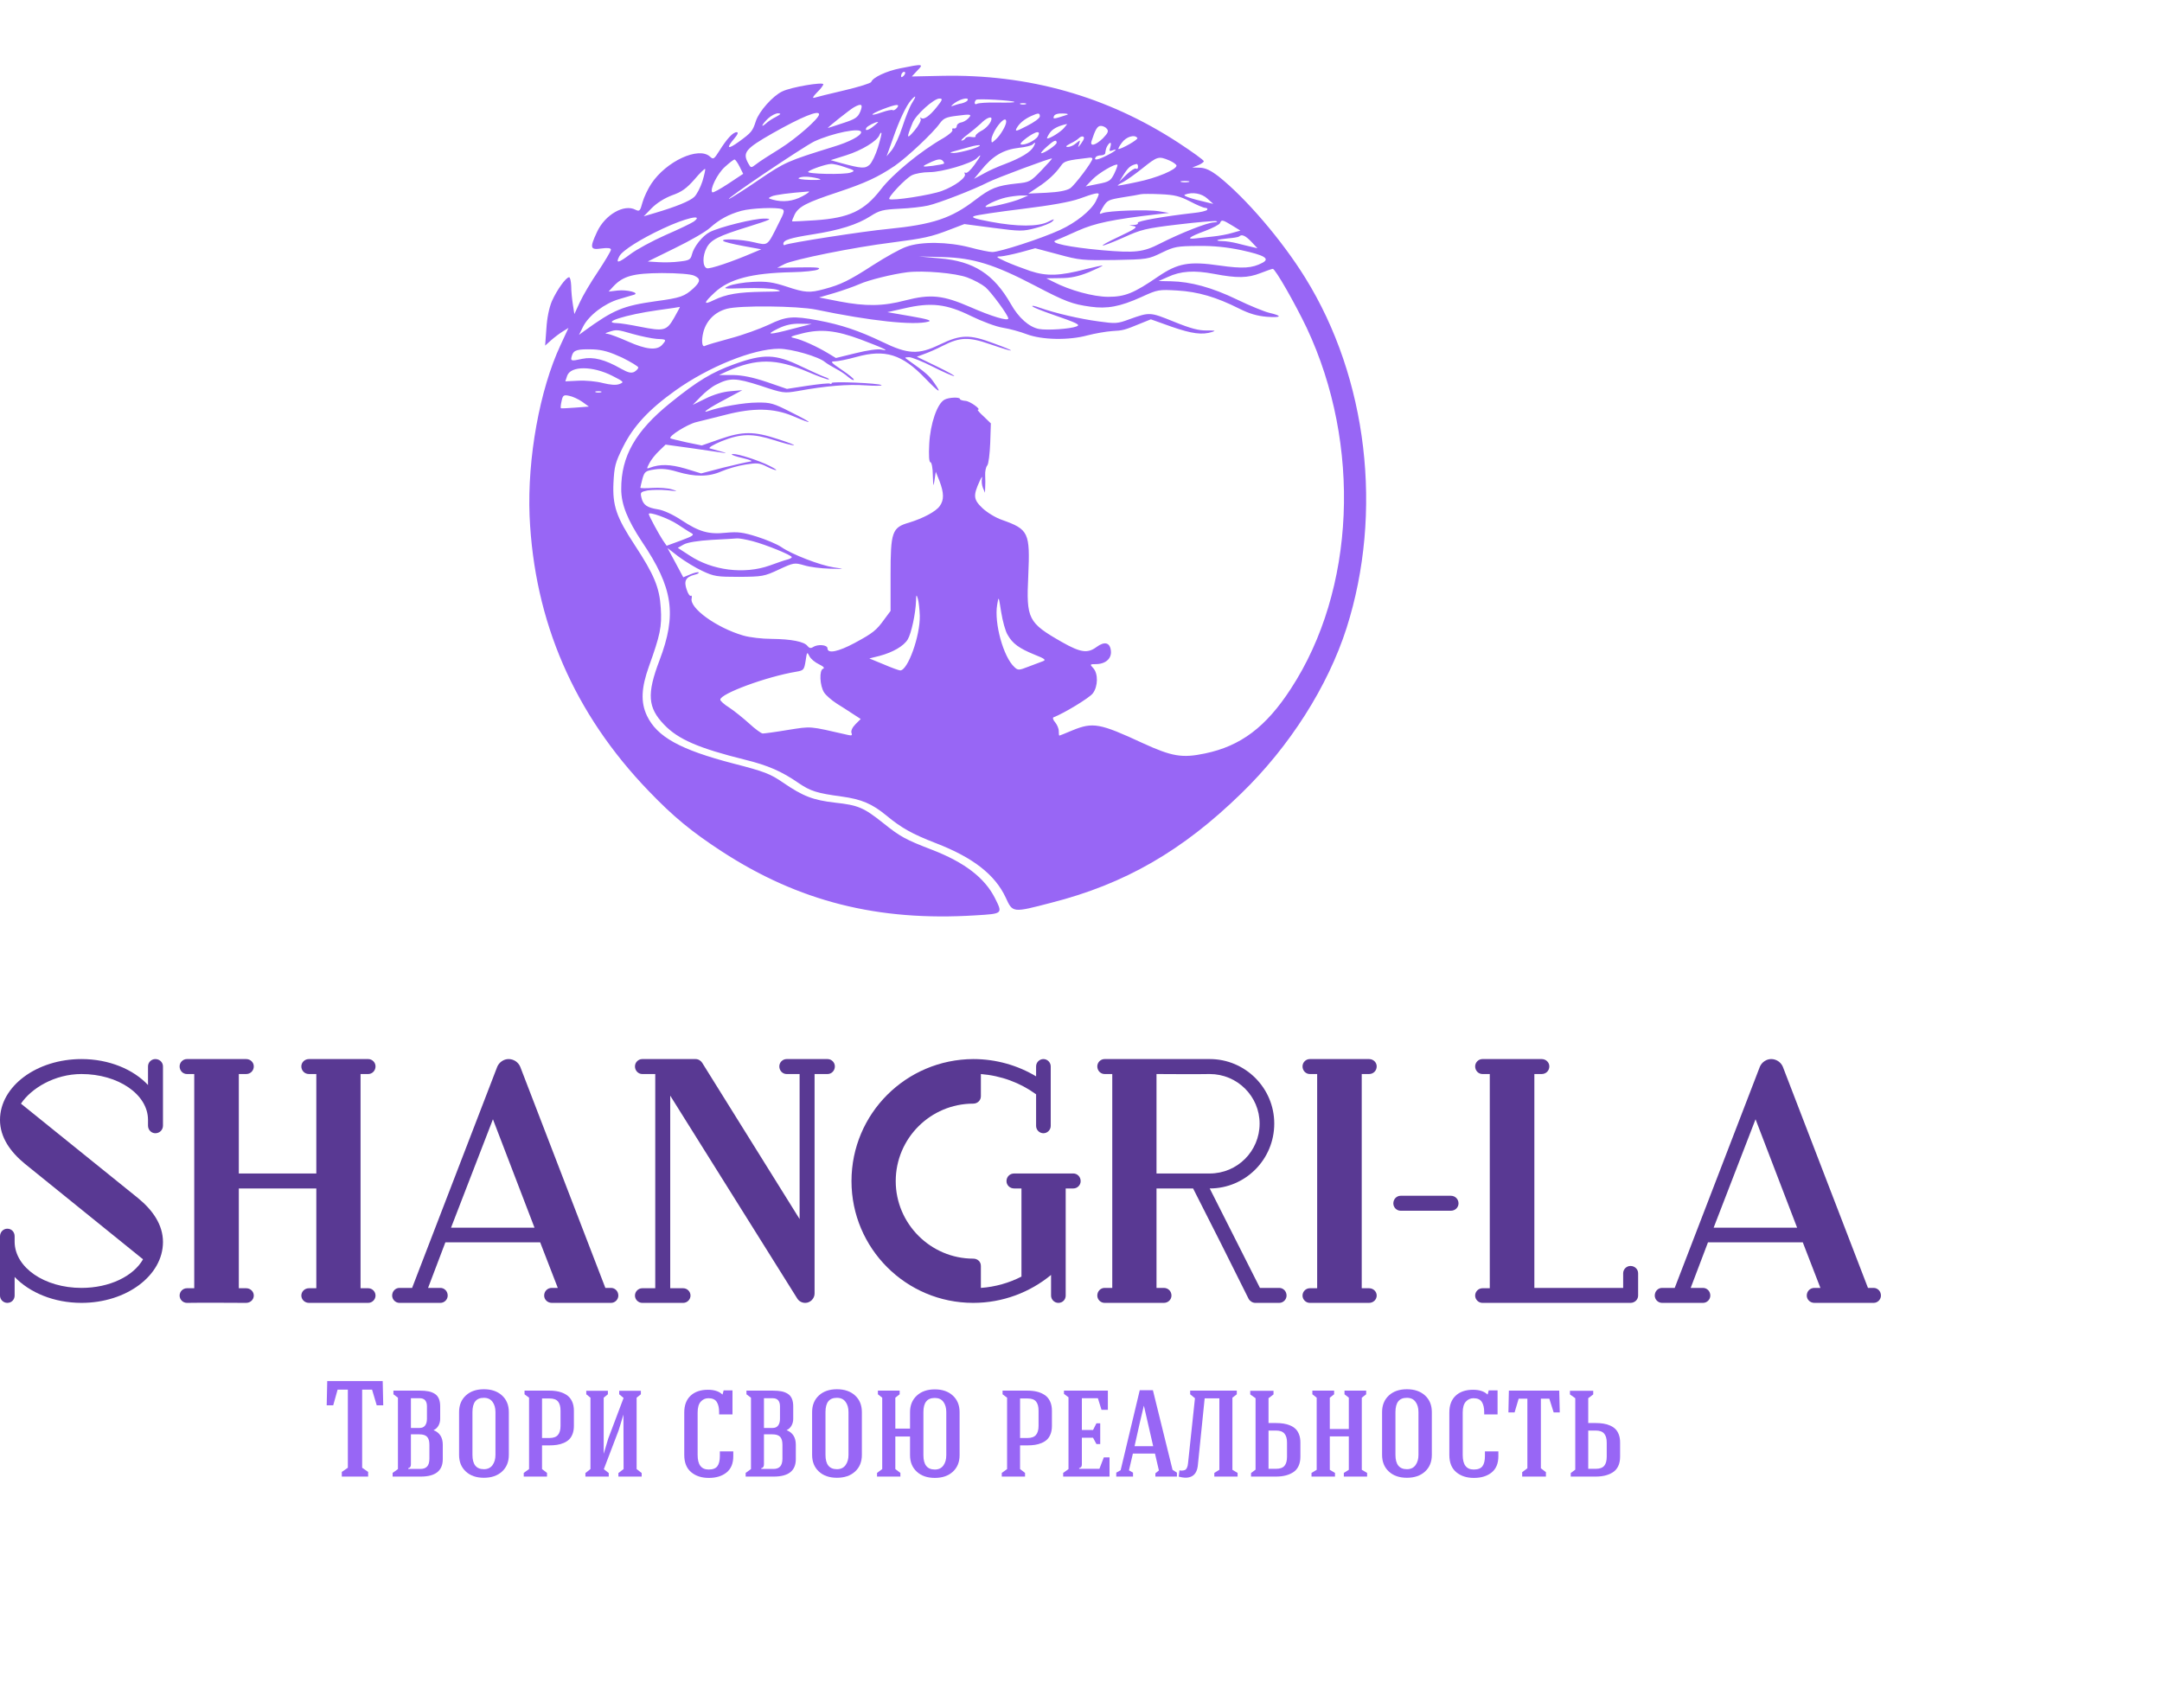 <?xml version="1.0" encoding="UTF-8"?> <svg xmlns="http://www.w3.org/2000/svg" xmlns:xlink="http://www.w3.org/1999/xlink" version="1.1" id="Layer_1" x="0px" y="0px" width="1700px" height="1343.158px" viewBox="0 0 325 237.2" style="enable-background:new 0 0 285 217.2;" xml:space="preserve"><style type="text/css">.title{fill:#593993;}.slogan{fill:#9866f5;}</style><g transform="scale(0.584) translate(136.244,0)"><g> <path fill-rule="evenodd" clip-rule="evenodd" fill="#9866f5" d="M74.591,154.236c1.136,0.541,1.515,0.974,1.028,1.137 c-1.028,0.324-0.866,4.383,0.271,6.115c0.487,0.758,1.949,2.002,3.193,2.814c1.245,0.758,3.139,2.003,4.222,2.706l2.002,1.299 l-1.353,1.353c-0.812,0.812-1.191,1.678-1.028,2.219c0.27,0.649,0.054,0.757-0.866,0.541c-10.228-2.327-9.254-2.273-15.478-1.299 c-3.193,0.541-6.115,0.92-6.494,0.92s-2.002-1.19-3.518-2.598c-1.569-1.407-3.842-3.247-5.087-4.058 c-1.299-0.812-2.327-1.732-2.327-2.057c0-1.515,11.798-5.899,19.591-7.198c1.894-0.324,2.002-0.487,2.381-2.814 c0.325-2.273,0.379-2.381,0.974-1.19C72.427,152.829,73.563,153.749,74.591,154.236z M123.135,146.66 c1.245,2.219,2.923,3.463,6.928,5.087c2.597,1.028,3.03,1.353,2.164,1.678c-0.595,0.216-2.273,0.865-3.734,1.407 c-2.489,0.974-2.706,0.974-3.626,0.108c-2.814-2.544-5.249-11.311-4.437-16.019c0.378-2.327,0.378-2.327,1.028,1.84 C121.837,143.088,122.54,145.74,123.135,146.66z M100.514,141.735c0.108,5.195-3.085,14.071-5.033,14.071 c-0.325,0-2.273-0.704-4.275-1.57l-3.68-1.515l2.597-0.649c3.464-0.92,6.278-2.544,7.306-4.276c0.92-1.569,2.003-6.656,2.111-9.795 c0.054-1.786,0.108-1.84,0.487-0.595C100.244,138.163,100.46,140.112,100.514,141.735z M57.436,122.523 c3.518,0.92,10.12,3.626,10.12,4.113c0,0.217-0.541,0.487-1.191,0.65c-0.703,0.162-2.706,0.865-4.492,1.515 c-6.548,2.327-14.828,1.299-20.727-2.652l-2.922-1.894l1.515-0.866c0.974-0.541,3.68-0.974,7.252-1.191 c3.139-0.162,6.061-0.324,6.494-0.378C53.973,121.766,55.758,122.09,57.436,122.523z M38.062,118.14 c1.515,0.974,3.139,2.056,3.68,2.327c0.812,0.433,0.379,0.757-2.706,1.894l-3.68,1.353l-0.974-1.407 c-0.974-1.461-3.626-6.332-3.626-6.765C30.756,114.838,35.735,116.624,38.062,118.14z M13.6,86.643l1.732,1.245l-3.518,0.27 c-1.948,0.163-3.626,0.217-3.68,0.163c-0.108-0.055-0.054-0.866,0.162-1.786c0.325-1.57,0.541-1.732,2.002-1.407 C11.165,85.29,12.68,85.994,13.6,86.643z M18.471,84.208c-0.379,0.108-1.028,0.108-1.353,0c-0.379-0.163-0.108-0.271,0.649-0.271 C18.525,83.937,18.796,84.045,18.471,84.208z M21.393,79.986c2.977,1.516,3.085,1.624,1.786,2.111 c-0.866,0.325-2.273,0.216-4.275-0.271c-1.624-0.433-4.438-0.703-6.278-0.595l-3.355,0.162l0.487-1.461 C10.678,77.389,16.306,77.389,21.393,79.986z M23.883,75.278c2.273,1.137,4.167,2.273,4.167,2.544c0,0.324-0.487,0.811-1.028,1.136 c-0.812,0.379-1.569,0.217-3.41-0.812c-4.167-2.381-7.144-3.138-10.012-2.543c-2.922,0.649-3.085,0.595-2.598-0.92 c0.433-1.353,1.407-1.624,5.412-1.515C18.904,73.276,20.69,73.817,23.883,75.278z M85.307,70.624 c5.737,2.165,7.847,3.139,5.358,2.598c-0.92-0.217-3.626,0.162-6.657,0.92l-5.087,1.244l-2.056-1.244 c-2.869-1.732-6.603-3.41-8.497-3.843c-1.461-0.324-1.299-0.433,1.894-1.244C75.024,67.864,78.921,68.243,85.307,70.624z M26.697,69.217c2.111,0.595,4.817,1.136,6.061,1.245c2.598,0.108,2.652,0.162,1.407,1.569c-1.353,1.461-4.113,1.191-8.821-0.92 c-2.327-1.028-4.654-1.894-5.195-1.948c-0.758-0.054-0.704-0.163,0.325-0.487C22.476,68.026,22.584,68.026,26.697,69.217z M67.827,67.864c-6.115,1.624-7.252,1.624-3.788-0.054c1.894-0.92,3.572-1.299,5.682-1.245l2.976,0.054L67.827,67.864z M37.304,64.996c-1.948,3.409-2.598,3.572-8.875,2.327c-2.435-0.487-5.087-0.92-5.899-0.92c-4.167-0.108,2.327-2.165,10.391-3.301 c3.139-0.433,5.736-0.812,5.845-0.866C38.819,62.236,38.17,63.48,37.304,64.996z M42.391,54.172 c1.732,0.758,1.732,1.515-0.108,3.247c-2.327,2.111-3.301,2.49-9.795,3.356c-8.388,1.19-10.77,2.164-18.454,7.738l-1.245,0.92 l1.082-2.164c1.461-2.869,5.52-5.953,9.254-7.036c1.678-0.487,3.409-1.028,3.842-1.136c1.515-0.487-1.786-1.353-4.221-1.082 l-2.327,0.27l1.191-1.299c2.544-2.706,5.087-3.409,12.501-3.463C38.224,53.523,41.525,53.793,42.391,54.172z M112.745,54.659 c1.623,0.595,3.734,1.732,4.654,2.49c1.515,1.298,5.899,7.251,5.899,8.063c0,0.758-4.33-0.541-9.741-2.922 c-7.09-3.085-10.229-3.41-16.777-1.732c-5.736,1.515-10.12,1.569-16.939,0.271L74.591,59.8l3.896-1.136 c2.165-0.649,5.087-1.678,6.44-2.273c2.381-1.082,8.551-2.598,12.393-3.085C101.488,52.819,109.714,53.523,112.745,54.659z M183.261,47.624c5.953,1.299,7.468,2.165,5.465,3.247c-2.651,1.407-5.032,1.569-11.094,0.703 c-7.847-1.136-10.715-0.595-15.802,2.869c-6.224,4.275-8.497,5.195-12.826,5.195c-3.788,0-9.904-1.678-14.071-3.842l-1.84-0.92 l3.626-0.054c2.652,0,4.6-0.433,7.306-1.516c2.002-0.866,3.626-1.623,3.518-1.677c-0.109-0.109-2.003,0.324-4.222,0.865 c-6.818,1.786-10.12,1.895-14.395,0.488c-2.056-0.704-4.925-1.786-6.44-2.49c-2.327-1.082-2.489-1.245-1.191-1.245 c0.812-0.054,3.139-0.541,5.196-1.082l3.734-1.028l5.899,1.569c5.52,1.516,6.332,1.57,14.503,1.461 c8.497-0.162,8.713-0.216,12.177-1.894c3.247-1.569,3.951-1.677,9.362-1.732C176.171,46.487,179.635,46.866,183.261,47.624z M185.858,45.459l1.57,1.678l-1.624-0.379c-0.866-0.217-2.543-0.595-3.734-0.92c-1.136-0.271-2.76-0.541-3.626-0.541 c-2.327-0.054-1.515-0.433,1.407-0.704c1.407-0.108,2.706-0.324,2.868-0.487C183.369,43.457,184.289,43.836,185.858,45.459z M180.934,41.292l2.11,1.299l-2.11,0.595c-1.191,0.379-3.356,0.758-4.871,0.92c-1.461,0.163-3.518,0.379-4.492,0.487 c-2.598,0.325-1.786-0.379,2.327-1.894c2.003-0.758,3.788-1.678,3.897-2.056C178.173,39.723,178.444,39.777,180.934,41.292z M42.337,40.264c-0.541,0.379-3.842,2.002-7.252,3.463c-3.409,1.516-7.522,3.734-9.146,4.979c-3.031,2.273-3.788,2.436-2.76,0.487 c0.758-1.461,5.466-4.437,11.148-7.089C40.172,39.344,45.097,38.207,42.337,40.264z M65.067,37.071 c0.704,0.27,0.595,0.812-0.866,3.626c-2.977,6.007-2.706,5.736-6.278,4.924c-3.301-0.811-8.659-1.028-8.009-0.378 c0.216,0.27,2.489,0.811,5.087,1.298l4.708,0.866l-1.948,0.812c-5.52,2.381-11.311,4.33-12.068,4.059 c-1.136-0.433-1.136-3.193-0.054-5.249c1.082-2.057,2.922-3.031,10.824-5.466c5.845-1.84,6.278-2.057,4.059-2.057 c-2.652-0.054-11.527,2.165-14.071,3.464c-1.894,0.974-4.113,3.788-4.6,5.79c-0.325,1.299-0.703,1.516-3.139,1.786 c-1.569,0.217-4.005,0.271-5.52,0.163l-2.706-0.163l7.035-3.463c3.896-1.894,7.955-4.222,9.038-5.25 c2.381-2.11,4.708-3.409,8.01-4.329C57.165,36.8,63.66,36.53,65.067,37.071z M126.545,34.365c-2.057,0.92-8.767,2.489-9.092,2.111 c-0.325-0.325,2.977-1.895,5.141-2.382c1.137-0.27,2.923-0.487,3.951-0.541h1.894L126.545,34.365z M174.548,34.365l1.515,1.353 l-1.353-0.325c-4.708-1.082-6.602-1.786-5.953-2.056C170.705,32.579,173.086,33.012,174.548,34.365z M170.056,35.068 c1.732,0.92,3.517,1.678,3.95,1.678c0.433,0,0.65,0.217,0.487,0.487c-0.162,0.271-1.731,0.65-3.409,0.812 c-7.685,0.866-14.72,2.111-14.449,2.544c0.162,0.27-0.271,0.541-0.975,0.541l-1.244,0.108l1.244,0.216 c1.029,0.217,0.217,0.758-3.788,2.652c-6.332,2.977-5.412,3.139,1.191,0.217c4.383-2.003,5.682-2.327,13.908-3.302 c4.925-0.595,9.417-0.974,9.85-0.865c0.487,0.162,0.162,0.27-0.65,0.324c-1.678,0.054-8.551,2.76-13.854,5.466 c-4.33,2.219-6.386,2.436-15.045,1.678c-8.226-0.758-13.475-1.84-11.798-2.49c0.596-0.216,3.139-1.353,5.683-2.489 c4.492-2.002,8.929-2.922,20.565-4.275l2.976-0.325l-2.652-0.433c-2.814-0.487-12.934-0.162-14.557,0.487 c-0.866,0.379-0.866,0.217,0.162-1.515c1.082-1.786,1.407-1.948,5.033-2.544c2.165-0.324,4.275-0.703,4.708-0.812 c0.433-0.108,2.76-0.108,5.141,0C166.105,33.391,167.404,33.716,170.056,35.068z M146.569,33.228c0,0.217-0.325,0.975-0.758,1.84 c-1.299,2.436-5.087,5.466-9.2,7.361c-4.817,2.218-15.532,5.682-17.426,5.682c-0.758,0-3.355-0.541-5.791-1.191 c-5.628-1.461-12.501-1.569-16.343-0.162c-1.462,0.487-5.358,2.652-8.551,4.708c-6.278,4.059-8.334,5.033-12.555,6.17 c-3.788,1.028-4.925,0.974-9.795-0.65c-3.518-1.136-5.033-1.353-8.605-1.19c-2.381,0.108-5.141,0.595-6.169,1.028 c-1.678,0.758-1.461,0.758,4.059,0.595c3.247-0.108,6.873,0.054,8.063,0.325c1.84,0.487,1.353,0.541-3.518,0.595 c-6.17,0.108-9.254,0.596-12.501,2.165c-2.76,1.353-2.652,0.703,0.271-2.002c3.734-3.464,9.525-4.979,19.807-5.196 c3.139-0.054,6.169-0.379,6.765-0.703c0.866-0.487-0.108-0.596-4.708-0.541l-5.791,0.108l1.894-0.974 c2.381-1.191,17.913-4.33,27.546-5.52c8.335-1.083,10.175-1.462,15.045-3.356l3.68-1.407l7.414,0.974 c6.982,0.92,7.631,0.92,10.932,0.054c1.948-0.487,3.897-1.298,4.33-1.731c0.649-0.704,0.433-0.65-1.083,0.108 c-2.543,1.299-7.955,1.299-14.828,0c-4.113-0.758-5.141-1.137-4.221-1.461c0.649-0.271,6.169-1.083,12.339-1.84 c7.468-0.92,12.339-1.786,14.774-2.652C145.324,33.012,146.569,32.741,146.569,33.228z M70.262,33.77 c-2.435,1.298-4.979,1.569-7.576,0.866c-1.299-0.379-1.299-0.379-0.271-0.866c0.866-0.379,4.383-0.866,9.471-1.245 C72.319,32.471,71.615,33.066,70.262,33.77z M169.731,30.09c-0.541,0.108-1.407,0.108-1.894,0c-0.541-0.163-0.108-0.271,0.92-0.271 S170.218,29.927,169.731,30.09z M74.321,29.17c1.191,0.324,0.704,0.433-2.002,0.378c-2.002-0.054-3.355-0.27-2.976-0.487 C70.154,28.574,72.102,28.628,74.321,29.17z M44.556,29.927c-0.541,1.624-1.461,3.41-2.111,4.005 c-1.136,1.082-4.762,2.544-10.066,4.113l-2.922,0.866l2.056-2.111c1.299-1.299,3.247-2.543,5.249-3.301 c2.49-0.866,3.734-1.786,5.737-4.059c1.353-1.623,2.652-2.868,2.76-2.706C45.368,26.843,45.043,28.304,44.556,29.927z M156.689,26.193c0,0.433-0.217,0.65-0.542,0.433c-0.27-0.162-1.352,0.541-2.381,1.515l-1.894,1.84l1.245-2.002 c1.136-1.732,1.732-2.219,3.247-2.544C156.526,25.435,156.689,25.76,156.689,26.193z M150.573,27.925 c-0.92,1.84-1.299,2.11-4.167,2.652l-3.193,0.649l1.786-1.84c1.57-1.623,5.899-4.167,6.386-3.734 C151.493,25.76,151.114,26.788,150.573,27.925z M81.356,26.301c2.49,0.812,2.544,0.92,1.353,1.353 c-1.569,0.596-11.473,0.379-10.932-0.216c0.595-0.595,4.546-1.948,5.844-2.003C78.218,25.381,79.895,25.76,81.356,26.301z M54.135,26.139l0.92,1.84l-3.842,2.544c-2.057,1.353-3.896,2.381-4.113,2.218c-0.704-0.703,1.299-4.816,3.247-6.548 c1.136-1.028,2.219-1.894,2.489-1.894C53.053,24.299,53.648,25.165,54.135,26.139z M164.698,24.515 c1.028,0.433,1.894,1.083,1.894,1.353c0,1.029-5.087,3.193-10.174,4.222c-2.706,0.595-4.979,0.974-4.979,0.92 c0-0.109,0.65-0.542,1.515-0.975c0.812-0.432,3.031-2.002,4.925-3.517C161.667,23.487,161.992,23.379,164.698,24.515z M144.945,24.083c0,0.811-4.546,6.818-5.736,7.63c-0.975,0.595-2.923,0.974-6.116,1.137l-4.654,0.216l2.435-1.623 c2.598-1.678,4.6-3.572,6.007-5.575c0.812-1.19,1.408-1.353,7.415-2.056C144.62,23.812,144.945,23.866,144.945,24.083z M131.794,27.113c-2.76,2.868-3.03,3.031-6.331,3.355c-5.088,0.542-6.711,1.191-10.662,4.222 c-6.169,4.762-10.986,6.331-22.35,7.468c-6.44,0.595-25.815,3.626-26.626,4.113c-0.217,0.162-0.433,0.054-0.433-0.271 c0-0.974,1.732-1.515,7.577-2.435c6.873-1.082,11.419-2.489,14.883-4.708c2.272-1.461,3.193-1.678,7.414-1.894 c2.651-0.109,5.953-0.487,7.36-0.812c2.706-0.595,11.797-4.113,15.478-6.007c2.272-1.137,16.181-6.332,16.451-6.116 C134.608,24.083,133.364,25.49,131.794,27.113z M106.738,25.327c-0.109,0.163-1.461,0.379-2.923,0.596 c-3.03,0.378-3.03,0.216-0.162-1.083c1.461-0.649,2.219-0.703,2.652-0.325C106.684,24.84,106.846,25.219,106.738,25.327z M114.585,25.652c-0.92,1.299-1.948,2.273-2.273,2.056c-0.325-0.162-0.379-0.054-0.217,0.271c0.542,0.866-2.489,3.139-5.844,4.384 c-2.814,1.082-13.043,2.651-13.584,2.11c-0.433-0.433,4.167-5.303,5.791-6.115c0.811-0.433,2.868-0.812,4.546-0.812 c3.247,0,10.769-2.219,12.176-3.572C116.533,22.621,116.371,23.163,114.585,25.652z M113.827,21.647 c-1.786,0.541-3.842,0.974-4.6,0.974c-1.19-0.054-1.136-0.108,0.433-0.541c0.92-0.27,2.544-0.703,3.518-0.974 C116.479,20.186,117.074,20.619,113.827,21.647z M149.545,21.16c-0.325,0.92-0.216,1.083,0.487,0.812 c1.678-0.65,0.866,0.162-1.299,1.245c-2.327,1.19-3.517,1.407-2.976,0.541c0.162-0.325,0.812-0.541,1.407-0.541 c0.541,0,1.082-0.271,1.082-0.542c0.163-1.082,0.217-1.353,0.65-2.056C149.599,19.591,149.924,19.861,149.545,21.16z M129.792,20.998c-0.704,1.353-3.301,2.922-7.306,4.437c-1.786,0.65-4.329,1.786-5.628,2.544l-2.381,1.299l1.731-2.111 c3.031-3.788,5.737-5.412,9.904-5.899c1.569-0.162,3.085-0.541,3.409-0.811C130.279,19.699,130.441,19.861,129.792,20.998z M135.745,19.97c0,0.541-3.139,2.705-3.951,2.705c-0.27,0,0.379-0.757,1.353-1.623C134.987,19.374,135.745,19.05,135.745,19.97z M156.526,18.779c0.217,0.379-4.004,2.814-4.87,2.814c-0.163,0,0.216-0.758,0.866-1.623 C153.658,18.4,155.877,17.751,156.526,18.779z M142.78,18.779c0,0.271-0.379,0.92-0.811,1.515 c-0.812,1.028-0.812,1.028-0.433-0.054c0.324-1.028,0.324-1.028-0.758-0.162c-0.595,0.541-1.515,0.974-2.111,0.974 c-0.757,0-0.595-0.217,0.596-0.866c0.92-0.433,1.84-1.028,2.164-1.353C142.023,18.238,142.78,18.184,142.78,18.779z M130.928,18.292c-0.595,1.082-3.409,2.435-4.383,2.11c-0.758-0.216,3.193-3.138,4.221-3.138 C131.253,17.264,131.307,17.534,130.928,18.292z M89.745,21.16c-0.596,1.948-1.57,3.951-2.165,4.492 c-1.137,1.028-2.111,0.974-7.306-0.433l-2.706-0.758l3.951-1.244c4.004-1.245,8.009-3.68,8.604-5.196 c0.163-0.433,0.379-0.703,0.488-0.595C90.773,17.534,90.34,19.212,89.745,21.16z M85.415,17.264c0,0.92-3.084,2.543-7.252,3.788 c-11.689,3.626-12.338,3.896-19.103,8.496c-3.626,2.49-7.09,4.655-7.577,4.871c-1.786,0.595,18.995-13.367,21.864-14.774 C78.001,17.48,85.415,15.965,85.415,17.264z M148.679,16.398c0.487,0.595,0.271,1.082-1.028,2.435 c-1.894,1.84-3.41,2.219-2.922,0.704c0.974-3.031,1.515-3.897,2.381-3.897C147.651,15.64,148.354,15.965,148.679,16.398z M137.585,16.235c-0.92,1.029-3.518,2.652-4.275,2.652c-0.163,0,0.108-0.595,0.595-1.353c0.703-1.082,2.165-1.894,4.492-2.381 C138.505,15.099,138.18,15.586,137.585,16.235z M88.716,15.64c-1.353,1.137-2.489,1.461-1.948,0.487 c0.325-0.487,2.219-1.461,2.977-1.515C89.907,14.612,89.42,15.099,88.716,15.64z M122.757,14.558c0,0.974-1.462,3.463-2.652,4.546 c-1.137,1.028-1.137,1.028-1.137,0c0-0.596,0.596-1.949,1.353-3.085C121.674,14.071,122.757,13.421,122.757,14.558z M118.968,13.8 c0,0.92-1.298,2.49-2.76,3.193c-0.866,0.487-1.461,1.082-1.353,1.299c0.163,0.216-0.27,0.325-0.974,0.216 c-0.703-0.162-1.461,0-1.623,0.325c-0.217,0.325-0.65,0.595-0.974,0.595c-0.325,0,0.324-0.649,1.461-1.515 c1.082-0.812,2.652-2.111,3.463-2.868C117.507,13.692,118.968,13.042,118.968,13.8z M138.451,12.772 c-3.464,1.136-3.734,1.19-3.41,0.379c0.163-0.487,1.029-0.758,2.273-0.704C138.397,12.447,138.884,12.61,138.451,12.772z M131.416,13.205c0,0.433-1.462,1.515-3.302,2.435c-2.706,1.407-3.139,1.515-2.706,0.65c0.704-1.299,2.003-2.382,3.789-3.193 C131.091,12.231,131.416,12.285,131.416,13.205z M112.907,13.8c-0.433,0.433-1.299,0.92-1.84,0.974 c-0.541,0.108-1.028,0.487-1.028,0.92c-0.054,0.433-0.379,0.704-0.758,0.596c-0.379-0.055-0.541,0.108-0.379,0.378 c0.217,0.325-0.811,1.191-2.218,2.057c-6.007,3.409-13.205,9.362-16.182,13.259c-4.275,5.52-8.117,7.36-16.993,7.955 c-3.139,0.217-5.737,0.325-5.845,0.271c-0.108-0.054,0.216-0.866,0.649-1.786c1.082-2.057,3.139-3.085,11.148-5.737 c6.981-2.327,10.283-3.842,14.612-6.764c3.193-2.219,9.904-8.497,11.635-10.986c0.92-1.245,1.624-1.57,4.33-1.895 C113.719,12.555,114.098,12.61,112.907,13.8z M74.591,12.664c0,1.082-5.899,6.223-9.958,8.767c-2.706,1.677-5.52,3.463-6.224,4.059 c-1.353,1.028-1.353,1.028-2.056-0.217c-1.515-2.76-0.758-3.734,6.278-7.739C70.1,13.313,74.591,11.473,74.591,12.664z M63.497,13.313c-0.866,0.433-2.056,1.191-2.544,1.678c-1.569,1.353-1.082,0.27,0.487-1.245c0.812-0.758,2.002-1.353,2.598-1.353 C64.904,12.447,64.796,12.61,63.497,13.313z M94.615,11.04c-0.379,0.433-0.866,0.704-1.082,0.541 c-0.217-0.162-1.461,0.108-2.706,0.541c-3.409,1.191-3.301,0.596,0.108-0.757C94.507,10.012,95.535,9.904,94.615,11.04z M85.199,11.96c-0.65,1.515-1.299,1.948-4.492,2.977c-2.002,0.649-3.734,1.244-3.842,1.244c-0.325,0,5.628-4.708,6.656-5.303 C85.523,9.741,85.956,10.066,85.199,11.96z M127.79,10.066c-0.379,0.108-1.029,0.108-1.353,0c-0.379-0.162-0.109-0.271,0.649-0.271 C127.844,9.795,128.114,9.904,127.79,10.066z M124.867,9.471c0.163,0.162-1.84,0.216-4.383,0.162 c-2.598-0.054-4.925,0.108-5.25,0.325c-0.649,0.379-0.812-0.433-0.216-1.029C115.397,8.551,124.434,9.092,124.867,9.471z M112.799,9.092c-0.162,0.27-0.866,0.595-1.515,0.757c-0.704,0.109-1.732,0.433-2.327,0.65c-0.596,0.216-0.325-0.108,0.541-0.758 C111.121,8.605,113.34,8.172,112.799,9.092z M104.898,10.769c-1.894,2.382-3.41,3.41-4.059,2.815 c-0.271-0.217-0.271-0.109-0.108,0.27c0.216,0.325-0.487,1.678-1.57,2.977c-2.056,2.435-2.165,2.056-0.487-2.003 c0.812-2.056,5.466-6.223,6.873-6.223C106.467,8.605,106.413,8.875,104.898,10.769z M98.458,9.849 c-0.596,0.975-1.678,3.735-2.436,6.062c-0.757,2.381-2.002,5.033-2.706,5.953l-1.352,1.623l1.569-4.383 c1.678-4.871,3.463-8.659,4.762-10.12C99.594,7.522,99.702,7.901,98.458,9.849z M96.347,2.76c-0.379,0.379-0.649,0.433-0.649,0.108 c0-0.757,0.649-1.407,1.028-1.028C96.834,2.002,96.672,2.435,96.347,2.76z M95.535,0.812c-3.626,0.703-7.143,2.381-7.522,3.517 c-0.108,0.325-3.247,1.299-6.927,2.165c-3.734,0.866-7.198,1.732-7.685,1.894c-0.649,0.163-0.379-0.27,0.649-1.353 c0.92-0.866,1.624-1.84,1.624-2.11c0-0.65-8.226,0.703-10.553,1.84c-2.435,1.136-6.007,5.141-6.819,7.685 c-0.812,2.543-1.137,2.922-4.329,5.249c-2.922,2.111-3.41,1.786-1.245-0.758c0.974-1.136,1.136-1.677,0.649-1.677 c-0.974,0-2.544,1.731-4.438,4.762c-1.407,2.219-1.569,2.327-2.435,1.515c-2.922-2.651-11.257,1.191-15.099,6.982 c-0.866,1.298-1.894,3.463-2.273,4.816c-0.595,2.219-0.758,2.381-1.786,1.894c-2.922-1.569-7.847,1.245-9.904,5.683 c-1.948,4.167-1.786,4.708,1.137,4.275c1.678-0.217,2.435-0.108,2.435,0.325c0,0.324-1.515,2.868-3.301,5.574 c-1.84,2.706-3.951,6.277-4.708,7.955l-1.407,3.031l-0.379-2.436c-0.216-1.353-0.433-3.463-0.433-4.762 c-0.054-1.245-0.271-2.273-0.541-2.273c-0.812,0-3.139,3.247-4.438,6.17C5.104,62.452,4.563,65.05,4.4,67.81l-0.325,4.383 l1.569-1.407C6.511,70.029,7.864,69,8.676,68.513l1.407-0.865l-2.056,4.437c-5.358,11.473-8.551,29.116-7.955,43.944 c1.191,27.167,11.473,50.925,30.685,70.84c6.332,6.603,11.094,10.499,18.725,15.478c19.861,12.934,40.264,18.076,65.32,16.506 c7.144-0.433,7.09-0.379,5.033-4.492c-2.652-5.195-7.793-9.146-16.181-12.393c-6.765-2.597-8.172-3.355-12.555-6.873 c-5.033-4.004-6.44-4.6-12.339-5.249c-5.683-0.649-8.28-1.624-13.476-5.195c-3.247-2.219-4.708-2.815-12.718-4.871 c-13.746-3.572-19.699-6.873-22.297-12.339c-1.624-3.463-1.461-7.143,0.541-12.718c2.868-8.009,3.355-10.174,3.031-14.99 c-0.325-5.25-1.678-8.551-6.765-16.29c-4.654-7.089-5.682-10.066-5.412-15.911c0.217-4.221,0.433-5.195,2.49-9.308 c2.652-5.303,6.602-9.579,13.421-14.449c8.551-6.116,20.078-10.77,26.68-10.77c3.247,0,10.337,2.057,11.906,3.464 c0.487,0.379,1.732,1.136,2.76,1.677c1.028,0.542,2.435,1.462,3.085,2.057c0.703,0.595,1.353,0.974,1.515,0.812 c0.217-0.163-1.19-1.299-3.031-2.544c-2.814-1.894-3.138-2.219-1.894-2.219c0.758,0,3.247-0.487,5.575-1.136 c7.414-2.057,11.797-0.704,17.75,5.52c3.734,3.842,4.384,4.113,2.219,1.028c-1.136-1.678-2.111-2.543-6.548-5.682 c-1.083-0.758-1.083-0.758,0.162-0.812c0.65,0,3.41,1.082,6.061,2.435c2.652,1.353,5.142,2.436,5.52,2.436 c0.379,0-1.623-1.137-4.437-2.49l-5.142-2.489l1.895-0.704c1.082-0.379,3.193-1.299,4.762-2.11 c4.492-2.273,6.711-2.328,12.285-0.379c6.602,2.273,7.197,2.056,0.812-0.271c-6.224-2.327-8.443-2.273-13.855,0.325 c-5.466,2.652-8.171,2.543-14.828-0.704c-6.007-2.868-10.499-4.383-16.506-5.52c-6.44-1.19-8.172-1.082-12.718,1.137 c-2.219,1.028-6.656,2.652-9.958,3.517c-3.247,0.866-6.115,1.732-6.386,1.895c-0.812,0.541-1.028-1.299-0.433-3.626 c0.812-2.923,2.977-5.087,6.007-5.899c3.301-0.92,18.238-0.758,23,0.216c14.017,2.923,25.165,4.113,28.899,3.085 c0.974-0.271-0.216-0.649-4.6-1.407l-5.953-1.028l4.329-0.974c6.928-1.624,10.878-1.137,17.156,1.948 c2.868,1.407,6.494,2.76,8.226,3.03c1.732,0.271,4.492,1.029,6.169,1.678c3.897,1.461,10.77,1.624,15.694,0.271 c1.895-0.487,4.709-0.974,6.224-1.083c2.868-0.162,3.139-0.216,7.468-2.002l2.544-1.028l5.303,1.894 c5.304,1.84,7.902,2.165,10.499,1.353c1.029-0.325,0.704-0.379-1.353-0.379c-2.056,0.054-4.167-0.487-8.55-2.273 c-6.17-2.489-6.17-2.489-11.473-0.595c-3.031,1.136-3.572,1.136-7.847,0.541c-4.871-0.65-11.149-2.111-15.153-3.518 c-1.353-0.487-2.165-0.649-1.895-0.325c0.325,0.271,2.49,1.137,4.817,1.949c6.873,2.381,7.631,2.76,6.494,3.193 c-1.678,0.649-7.522,1.028-9.633,0.649c-2.543-0.487-5.249-2.868-7.252-6.44c-4.383-7.685-9.579-11.04-18.346-11.744l-5.303-0.487 l6.223,0.163c7.739,0.216,13.205,1.894,23.542,7.306c7.955,4.167,9.687,4.816,14.395,5.466c4.275,0.595,7.576,0,13.097-2.49 c4.221-1.948,4.491-1.948,9.254-1.677c5.357,0.324,10.012,1.677,16.019,4.708c2.489,1.244,4.491,1.84,7.035,2.056 c3.788,0.271,4.113-0.216,0.595-1.028c-1.19-0.271-4.924-1.786-8.28-3.409c-6.494-3.139-11.96-4.6-17.047-4.709l-3.139-0.054 l2.327-1.028c3.356-1.569,6.819-1.786,11.96-0.812c5.953,1.137,8.659,1.083,11.96-0.216c1.516-0.596,2.923-1.083,3.139-1.083 c0.65,0,5.737,8.93,8.713,15.153c14.179,30.144,12.556,67.486-4.059,92.921c-6.386,9.849-12.934,14.774-22.134,16.668 c-5.899,1.245-8.496,0.758-15.965-2.651c-11.094-5.142-12.826-5.466-18.129-3.302c-1.786,0.758-3.301,1.353-3.355,1.353 c-0.109,0-0.163-0.541-0.163-1.19c0-0.65-0.433-1.624-0.92-2.219c-0.541-0.595-0.703-1.191-0.433-1.299 c2.598-0.974,9.308-5.033,10.12-6.169c1.353-1.786,1.407-5.087,0.109-6.495c-0.921-0.974-0.866-1.028,0.649-1.028 c2.489,0,4.113-1.407,3.896-3.409c-0.216-2.165-1.623-2.544-3.734-0.974c-2.273,1.677-4.113,1.407-8.875-1.299 c-8.713-4.979-9.2-5.899-8.659-17.101c0.487-11.095,0.108-11.906-6.765-14.342c-1.623-0.541-3.896-1.948-5.033-3.03 c-2.327-2.219-2.435-3.193-0.703-6.982c0.487-1.028,0.703-1.353,0.595-0.703c-0.162,0.649-0.054,1.732,0.217,2.435l0.541,1.299 l0.054-1.353c0.054-0.758,0.054-2.165,0-3.139s0.162-2.11,0.541-2.543c0.325-0.379,0.649-2.977,0.758-5.791l0.162-5.033 l-1.84-1.786c-1.028-0.92-1.732-1.732-1.515-1.732c1.028,0-1.949-2.164-3.139-2.273c-0.812-0.054-1.461-0.27-1.461-0.487 c0-0.541-2.869-0.433-3.951,0.163c-1.894,0.974-3.68,6.169-3.951,11.365c-0.162,3.03-0.054,4.762,0.325,4.762 c0.271,0,0.595,1.515,0.595,3.355c0.109,2.977,0.163,3.139,0.433,1.245l0.325-2.165l0.974,2.436 c1.137,3.03,1.191,4.816,0.054,6.385c-0.974,1.408-4.221,3.139-7.901,4.276c-4.383,1.244-4.762,2.381-4.762,13.475v9.254 l-1.57,2.111c-2.056,2.868-2.922,3.572-7.63,6.115c-4.222,2.273-7.036,2.869-7.036,1.407c0-0.92-2.489-1.136-3.734-0.324 c-0.541,0.378-0.974,0.27-1.407-0.271c-0.812-1.136-4.167-1.786-9.254-1.84c-2.381,0-5.682-0.379-7.306-0.866 c-6.873-2.002-13.908-7.089-13.259-9.579c0.108-0.487,0-0.812-0.216-0.649c-0.271,0.162-0.758-0.595-1.082-1.624 c-0.758-2.219-0.217-3.193,2.002-3.788c0.758-0.162,1.245-0.433,1.082-0.595c-0.162-0.163-1.082,0.054-2.111,0.487l-1.84,0.757 l-2.002-3.734l-2.056-3.788l2.868,2.219c1.624,1.19,4.329,2.868,6.115,3.68c2.977,1.407,3.788,1.515,9.471,1.515 c5.899-0.054,6.44-0.108,10.228-1.894c3.842-1.786,4.005-1.786,6.494-1.082c1.353,0.433,4.329,0.812,6.549,0.866 c4.058,0.108,4.058,0.108,1.082-0.325c-3.518-0.541-10.824-3.355-13.53-5.25c-1.028-0.703-3.842-1.894-6.224-2.651 c-3.626-1.137-4.925-1.299-7.901-1.029c-4.546,0.488-6.981-0.216-11.581-3.247c-2.219-1.461-4.6-2.543-6.007-2.76 c-2.814-0.433-3.842-1.136-4.275-3.03c-0.325-1.353-0.216-1.461,1.569-1.84c1.082-0.163,3.355-0.217,5.087-0.054 c2.76,0.324,2.868,0.27,1.191-0.217c-1.028-0.325-3.301-0.487-4.979-0.379c-1.732,0.109-3.139,0.109-3.139-0.054 c0-0.162,0.271-1.245,0.541-2.327c0.541-1.84,0.758-2.002,3.139-2.381c1.84-0.271,3.464-0.108,5.791,0.595 c4.546,1.353,8.118,1.353,11.419-0.108c1.515-0.649,4.275-1.461,6.115-1.732c3.031-0.487,3.68-0.433,5.574,0.541 c1.191,0.596,2.273,0.975,2.381,0.866c0.162-0.108-1.191-0.866-2.868-1.623c-3.355-1.461-8.172-2.869-8.551-2.436 c-0.162,0.163,1.136,0.596,2.814,0.975c2.219,0.541,2.706,0.811,1.786,0.92c-0.758,0.108-3.842,0.811-6.927,1.569l-5.574,1.461 l-4.059-1.245c-3.951-1.136-6.494-1.19-9.146-0.216c-0.866,0.325-0.866,0.271-0.108-1.191c0.433-0.866,1.569-2.273,2.489-3.138 l1.678-1.624l6.656,0.92c3.626,0.541,7.36,1.082,8.226,1.191c0.92,0.162,0.704,0-0.541-0.325c-1.191-0.325-2.544-0.704-2.977-0.812 c-0.433-0.162,0.92-0.974,3.139-1.894c4.925-1.948,7.901-2.002,13.475-0.216c2.327,0.757,4.6,1.352,5.033,1.298 c0.433,0-1.353-0.703-4.059-1.569c-6.224-2.057-9.092-2.057-14.991,0l-4.654,1.623l-3.951-0.811 c-2.165-0.487-4.005-0.92-4.113-1.029c-0.541-0.541,4.384-3.625,6.656-4.167c1.461-0.378,4.871-1.19,7.576-1.894 c7.144-1.84,12.339-1.732,17.264,0.325c5.574,2.381,5.412,1.948-0.325-0.92c-4.654-2.381-5.412-2.598-8.875-2.544 c-3.301,0-9.417,1.083-12.501,2.165c-2.111,0.758,0.108-0.812,4.383-3.03l4.33-2.328l-3.085,0.271 c-1.948,0.162-4.329,0.866-6.386,1.894l-3.301,1.624l2.057-2.111c1.136-1.191,2.922-2.598,3.951-3.085 c3.572-1.84,5.033-1.786,11.473,0.271c5.791,1.948,6.061,1.948,9.579,1.353c7.144-1.299,12.88-1.786,17.317-1.461 c2.49,0.162,4.384,0.162,4.222-0.054c-0.542-0.487-12.826-1.029-12.826-0.542c0,0.271-0.217,0.325-0.433,0.163 c-0.271-0.163-2.868,0.108-5.791,0.541l-5.303,0.812l-5.195-1.786c-3.734-1.245-6.223-1.732-8.713-1.786h-3.572l2.111-0.974 c7.522-3.355,12.609-3.301,20.619,0.108c2.922,1.245,5.412,2.165,5.574,2.002c0.108-0.108-0.325-0.378-0.974-0.595 c-0.704-0.216-3.518-1.515-6.278-2.814c-6.494-3.139-9.525-3.247-17.047-0.541c-5.845,2.11-9.471,4.275-16.56,10.012 c-8.929,7.197-12.663,13.746-12.609,22.188c0,3.951,1.623,7.901,5.304,13.475c8.063,11.96,9.038,18.725,4.546,30.577 c-3.301,8.659-3.031,12.177,1.191,16.56c3.626,3.788,8.875,6.061,20.889,9.038c5.899,1.461,9.362,2.976,13.746,6.007 c3.031,2.056,4.708,2.598,11.148,3.464c5.033,0.703,7.739,1.84,11.419,4.87c3.843,3.193,6.657,4.763,12.664,7.09 c9.579,3.68,15.315,8.117,18.075,14.07c1.786,3.897,1.732,3.897,11.69,1.299c18.941-4.816,33.77-13.367,48.923-28.141 c12.447-12.069,22.296-27.546,27.113-42.591c9.47-29.765,5.411-64.292-10.662-90.161c-6.007-9.687-15.261-20.456-22.242-26.03 c-2.111-1.624-3.409-2.219-4.817-2.273l-2.002-0.055l1.515-0.595c0.812-0.325,1.462-0.812,1.462-1.028 c0-0.271-2.923-2.381-6.549-4.762C148.733,8.009,128.493,2.273,106.088,2.76l-7.63,0.162l1.407-1.515 C101.597-0.325,101.38-0.379,95.535,0.812z"></path> </g> </g><g transform="scale(0.05) translate(0, 3721.212)"><path transform="translate(0,0) rotate(180) scale(-1, 1)" d="M0 22v178c0 13 10 23 22 23c13 0 22 -10 22 -23v-17c1 -77 90 -138 201 -138c84 0 156 35 185 86l-355 287c-44 36 -75 80 -75 132c0 101 110 183 245 183c83 0 156 -31 200 -78v56c0 12 10 22 22 22c13 0 23 -10 23 -22v-178c0 -13 -10 -23 -23 -23c-12 0 -22 10 -22 23 v17c0 77 -90 138 -200 138c-81 0 -151 -43 -182 -89l352 -284c44 -36 75 -80 75 -132c0 -101 -110 -183 -245 -183c-83 0 -156 31 -201 78v-56c0 -12 -9 -22 -22 -22c-12 0 -22 10 -22 22z" class="title"></path><path transform="translate(540,0) rotate(180) scale(-1, 1)" d="M22 0c-12 0 -22 10 -22 22s10 22 22 22h22v644h-22c-12 0 -22 10 -22 23c0 12 10 22 22 22h178c13 0 23 -10 23 -22c0 -13 -10 -23 -23 -23h-22v-299h233v299h-22c-13 0 -23 10 -23 23c0 12 10 22 23 22h178c12 0 22 -10 22 -22c0 -13 -10 -23 -22 -23h-23v-644h23 c12 0 22 -10 22 -22s-10 -22 -22 -22h-178c-13 0 -23 10 -23 22s10 22 23 22h22v300h-233v-300h22c13 0 23 -10 23 -22s-10 -22 -23 -22c-59 0 -118 1 -178 0z" class="title"></path><path transform="translate(1179,0) rotate(180) scale(-1, 1)" d="M445 182h-285l-52 -137h37c12 0 22 -10 22 -23c0 -12 -10 -22 -22 -22h-123c-12 0 -22 10 -22 22c0 13 10 23 22 23h38l256 665c6 14 20 23 34 23c15 0 29 -9 35 -23l256 -665h17c12 0 22 -10 22 -23c0 -12 -10 -22 -22 -22h-178c-13 0 -23 10 -23 22c0 13 10 23 23 23 h18zM303 552l-126 -326h251z" class="title"></path><path transform="translate(1909,0) rotate(180) scale(-1, 1)" d="M540 688v-660c0 -15 -13 -28 -28 -28c-10 0 -19 5 -24 13l-382 610v-579h39c12 0 22 -10 22 -22s-10 -22 -22 -22h-123c-12 0 -22 10 -22 22s10 22 22 22h39v644h-39c-12 0 -22 10 -22 23c0 12 10 22 22 22h160c9 0 16 -5 20 -11l293 -470v436h-39c-12 0 -22 10 -22 23 c0 12 10 22 22 22h123c12 0 22 -10 22 -22c0 -13 -10 -23 -22 -23h-39z" class="title"></path><path transform="translate(2560,0) rotate(180) scale(-1, 1)" d="M366 733c69 0 134 -19 189 -52v30c0 12 10 22 22 22s22 -10 22 -22v-179c0 -12 -10 -22 -22 -22s-22 10 -22 22v95c-48 35 -105 56 -166 61v-67c0 -12 -10 -22 -23 -22c-128 0 -233 -104 -233 -233c0 -128 105 -233 233 -233c13 0 23 -9 23 -22v-66c43 3 85 15 122 34 v265h-22c-13 0 -23 10 -23 22c0 13 10 23 23 23h178c12 0 22 -10 22 -23c0 -12 -10 -22 -22 -22h-23v-322c0 -12 -9 -22 -22 -22c-12 0 -22 10 -22 22v62c-63 -52 -145 -84 -234 -84c-202 0 -366 164 -366 366c0 203 164 366 366 367z" class="title"></path><path transform="translate(3299,0) rotate(180) scale(-1, 1)" d="M338 688c-53 -1 -107 0 -160 0v-299h160c83 0 150 67 150 150c0 82 -67 149 -150 149zM288 344h-110v-299h22c13 0 23 -10 23 -23c0 -12 -10 -22 -23 -22h-178c-12 0 -22 10 -22 22c0 13 10 23 22 23h23v643h-23c-12 0 -22 10 -22 23c0 12 10 22 22 22h316 c107 0 194 -87 194 -194c0 -108 -87 -195 -194 -195l151 -299h58c12 0 22 -10 22 -23c0 -12 -10 -22 -22 -22h-72c-8 0 -16 5 -20 12c-55 111 -111 222 -167 332z" class="title"></path><path transform="translate(3916,0) rotate(180) scale(-1, 1)" d="M22 0c-12 0 -22 10 -22 22s10 22 22 22h22v644h-22c-12 0 -22 10 -22 23c0 12 10 22 22 22h178c13 0 23 -10 23 -22c0 -13 -10 -23 -23 -23h-22v-644h22c13 0 23 -10 23 -22s-10 -22 -23 -22h-178z" class="title"></path><path transform="translate(4189,0) rotate(180) scale(-1, 1)" d="M173 322c13 0 23 -10 23 -23c0 -12 -10 -22 -23 -22h-151c-12 0 -22 10 -22 22c0 13 10 23 22 23h151z" class="title"></path><path transform="translate(4435,0) rotate(180) scale(-1, 1)" d="M22 44h22v644h-22c-12 0 -22 10 -22 23c0 12 10 22 22 22h178c13 0 23 -10 23 -22c0 -13 -10 -23 -23 -23h-22v-643h267v44c0 12 10 22 22 22c13 0 23 -10 23 -22v-67c0 -12 -10 -22 -23 -22h-445c-12 0 -22 10 -22 22s10 22 22 22z" class="title"></path><path transform="translate(4975,0) rotate(180) scale(-1, 1)" d="M445 182h-285l-52 -137h37c12 0 22 -10 22 -23c0 -12 -10 -22 -22 -22h-123c-12 0 -22 10 -22 22c0 13 10 23 22 23h38l256 665c6 14 20 23 34 23c15 0 29 -9 35 -23l256 -665h17c12 0 22 -10 22 -23c0 -12 -10 -22 -22 -22h-178c-13 0 -23 10 -23 22c0 13 10 23 23 23 h18zM303 552l-126 -326h251z" class="title"></path></g><g transform="scale(0.01) translate(4864, 21217.28)"><path transform="translate(0,0) rotate(180) scale(-1, 1)" d="M47 1071l8 365h834l8 -365h-98l-70 236h-149v-1174l90 -63v-70h-396v70l91 63v1174h-154l-66 -236h-98z" class="slogan"></path><path transform="translate(944,0) rotate(180) scale(-1, 1)" d="M94 0v55l80 58v1073l-68 51v55h398q75 0 128 -10.5t94.5 -36.5t62 -73t20.5 -117v-187q0 -56 -26 -102.5t-74 -67.5q139 -55 139 -219v-217q0 -262 -332 -262h-422zM328 115h184q67 0 100.5 36.5t34.5 114.5v213q0 81 -34.5 118.5t-116.5 37.5h-127v-449 q0 -27 -8.5 -40.5t-32.5 -20.5v-10zM369 731h131q55 0 82.5 37t27.5 100v187q0 123 -110 123h-131v-447z" class="slogan"></path><path transform="translate(1906,0) rotate(180) scale(-1, 1)" d="M131 326v643q0 156 101.5 250t271.5 94t272.5 -93.5t102.5 -250.5v-643q0 -157 -102.5 -250.5t-272.5 -93.5t-271.5 94t-101.5 250zM332 326q0 -215 172 -215q85 0 129.5 61t44.5 154v643q0 95 -44.5 155t-129.5 60q-88 0 -130 -53.5t-42 -161.5v-643z" class="slogan"></path><path transform="translate(2915,0) rotate(180) scale(-1, 1)" d="M94 0v55l80 58v1073l-68 51v55h375q78 0 142 -15.5t115.5 -49.5t80.5 -94t29 -142v-229q0 -68 -19.5 -120t-52.5 -84t-81.5 -52.5t-101 -28.5t-116.5 -8h-108v-356l75 -58v-55h-350zM369 580h112q88 0 127 46t39 136v229q0 91 -37.5 137t-126.5 46h-114v-594z" class="slogan"></path><path transform="translate(3838,0) rotate(180) scale(-1, 1)" d="M98 0v53l76 60v1073l-63 51v53h325v-53l-63 -51v-844l69 231l230 609q-29 26 -66 55v53h326v-53l-64 -51v-1073l76 -60v-53h-350v53l78 60q0 130 -1 410t-1 409l-72 -236l-223 -585l74 -58v-53h-351z" class="slogan"></path><path transform="translate(5289,0) rotate(180) scale(-1, 1)" d="M133 324v639q0 164 95 253t261 89q143 0 216 -70h4l16 61h133v-362h-201v35q0 97 -35.5 153t-125.5 56q-68 0 -115 -51.5t-47 -163.5v-639q0 -218 166 -218q94 0 131 50.5t37 152.5v70h202v-72q0 -164 -101.5 -245.5t-266.5 -81.5q-163 0 -266 87t-103 257z" class="slogan"></path><path transform="translate(6251,0) rotate(180) scale(-1, 1)" d="M94 0v55l80 58v1073l-68 51v55h398q75 0 128 -10.5t94.5 -36.5t62 -73t20.5 -117v-187q0 -56 -26 -102.5t-74 -67.5q139 -55 139 -219v-217q0 -262 -332 -262h-422zM328 115h184q67 0 100.5 36.5t34.5 114.5v213q0 81 -34.5 118.5t-116.5 37.5h-127v-449 q0 -27 -8.5 -40.5t-32.5 -20.5v-10zM369 731h131q55 0 82.5 37t27.5 100v187q0 123 -110 123h-131v-447z" class="slogan"></path><path transform="translate(7213,0) rotate(180) scale(-1, 1)" d="M131 326v643q0 156 101.5 250t271.5 94t272.5 -93.5t102.5 -250.5v-643q0 -157 -102.5 -250.5t-272.5 -93.5t-271.5 94t-101.5 250zM332 326q0 -215 172 -215q85 0 129.5 61t44.5 154v643q0 95 -44.5 155t-129.5 60q-88 0 -130 -53.5t-42 -161.5v-643z" class="slogan"></path><path transform="translate(8222,0) rotate(180) scale(-1, 1)" d="M98 0v55l78 58v1073l-65 51v55h327v-55l-65 -51v-465h221v248q0 154 101.5 248t271.5 94q169 0 270.5 -93.5t101.5 -248.5v-647q0 -156 -101.5 -249t-270.5 -93q-170 0 -271.5 93.5t-101.5 248.5v280h-221v-489l76 -58v-55h-351zM795 322q0 -216 172 -216q84 0 128 60.5 t44 155.5v647q0 95 -43.5 154t-128.5 59q-88 0 -130 -53t-42 -160v-647z" class="slogan"></path><path transform="translate(10101,0) rotate(180) scale(-1, 1)" d="M94 0v55l80 58v1073l-68 51v55h375q78 0 142 -15.5t115.5 -49.5t80.5 -94t29 -142v-229q0 -68 -19.5 -120t-52.5 -84t-81.5 -52.5t-101 -28.5t-116.5 -8h-108v-356l75 -58v-55h-350zM369 580h112q88 0 127 46t39 136v229q0 91 -37.5 137t-126.5 46h-114v-594z" class="slogan"></path><path transform="translate(11024,0) rotate(180) scale(-1, 1)" d="M94 0v55l80 58v1079l-68 51v49h660v-288h-96l-54 174h-241v-478h168l51 101h57v-312h-57l-51 95h-168v-400q0 -24 -8.5 -37t-32.5 -20v-10h305l66 172h86v-289h-697z" class="slogan"></path><path transform="translate(11902,0) rotate(180) scale(-1, 1)" d="M14 0v59l66 37q254 1070 287 1202h198l295 -1196l66 -43v-59h-324v49l53 43l-59 254h-332l-59 -252l61 -35v-59h-252zM289 457h280l-139 606h-2q-56 -229 -139 -606z" class="slogan"></path><path transform="translate(12837,0) rotate(180) scale(-1, 1)" d="M18 0l11 94q21 -5 42.5 -3.5t39.5 8.5t30.5 33t16.5 69l104 977l-72 59v55h701v-55l-66 -51v-1084l78 -47v-55h-350v55l76 47v1074h-221l-101 -992q-10 -132 -86.5 -176.5t-202.5 -7.5z" class="slogan"></path><path transform="translate(13836,0) rotate(180) scale(-1, 1)" d="M94 1235v55h350v-55l-75 -57v-373h108q64 0 116.5 -8t101 -28.5t81.5 -52.5t52.5 -84t19.5 -120v-213q0 -82 -28.5 -142t-81 -93t-116 -48.5t-141.5 -15.5h-375v53l68 51v1074zM369 117h114q89 0 126.5 45.5t37.5 136.5v213q0 89 -39 134.5t-127 45.5h-112v-575z" class="slogan"></path><path transform="translate(14755,0) rotate(180) scale(-1, 1)" d="M96 0v55l78 47v1084l-65 51v55h327v-55l-65 -51v-471h286v471l-65 51v55h326v-55l-66 -51v-1084l80 -47v-55h-350v55l75 47v502h-286v-502l78 -47v-55h-353z" class="slogan"></path><path transform="translate(15781,0) rotate(180) scale(-1, 1)" d="M131 326v643q0 156 101.5 250t271.5 94t272.5 -93.5t102.5 -250.5v-643q0 -157 -102.5 -250.5t-272.5 -93.5t-271.5 94t-101.5 250zM332 326q0 -215 172 -215q85 0 129.5 61t44.5 154v643q0 95 -44.5 155t-129.5 60q-88 0 -130 -53.5t-42 -161.5v-643z" class="slogan"></path><path transform="translate(16790,0) rotate(180) scale(-1, 1)" d="M133 324v639q0 164 95 253t261 89q143 0 216 -70h4l16 61h133v-362h-201v35q0 97 -35.5 153t-125.5 56q-68 0 -115 -51.5t-47 -163.5v-639q0 -218 166 -218q94 0 131 50.5t37 152.5v70h202v-72q0 -164 -101.5 -245.5t-266.5 -81.5q-163 0 -266 87t-103 257z" class="slogan"></path><path transform="translate(17752,0) rotate(180) scale(-1, 1)" d="M59 965l7 327h757l8 -327h-92l-65 206h-127v-1046l76 -59v-66h-357v66l78 59v1046h-131l-61 -206h-93z" class="slogan"></path><path transform="translate(18642,0) rotate(180) scale(-1, 1)" d="M94 1235v55h350v-55l-75 -57v-373h108q64 0 116.5 -8t101 -28.5t81.5 -52.5t52.5 -84t19.5 -120v-213q0 -82 -28.5 -142t-81 -93t-116 -48.5t-141.5 -15.5h-375v53l68 51v1074zM369 117h114q89 0 126.5 45.5t37.5 136.5v213q0 89 -39 134.5t-127 45.5h-112v-575z" class="slogan"></path></g></svg> 